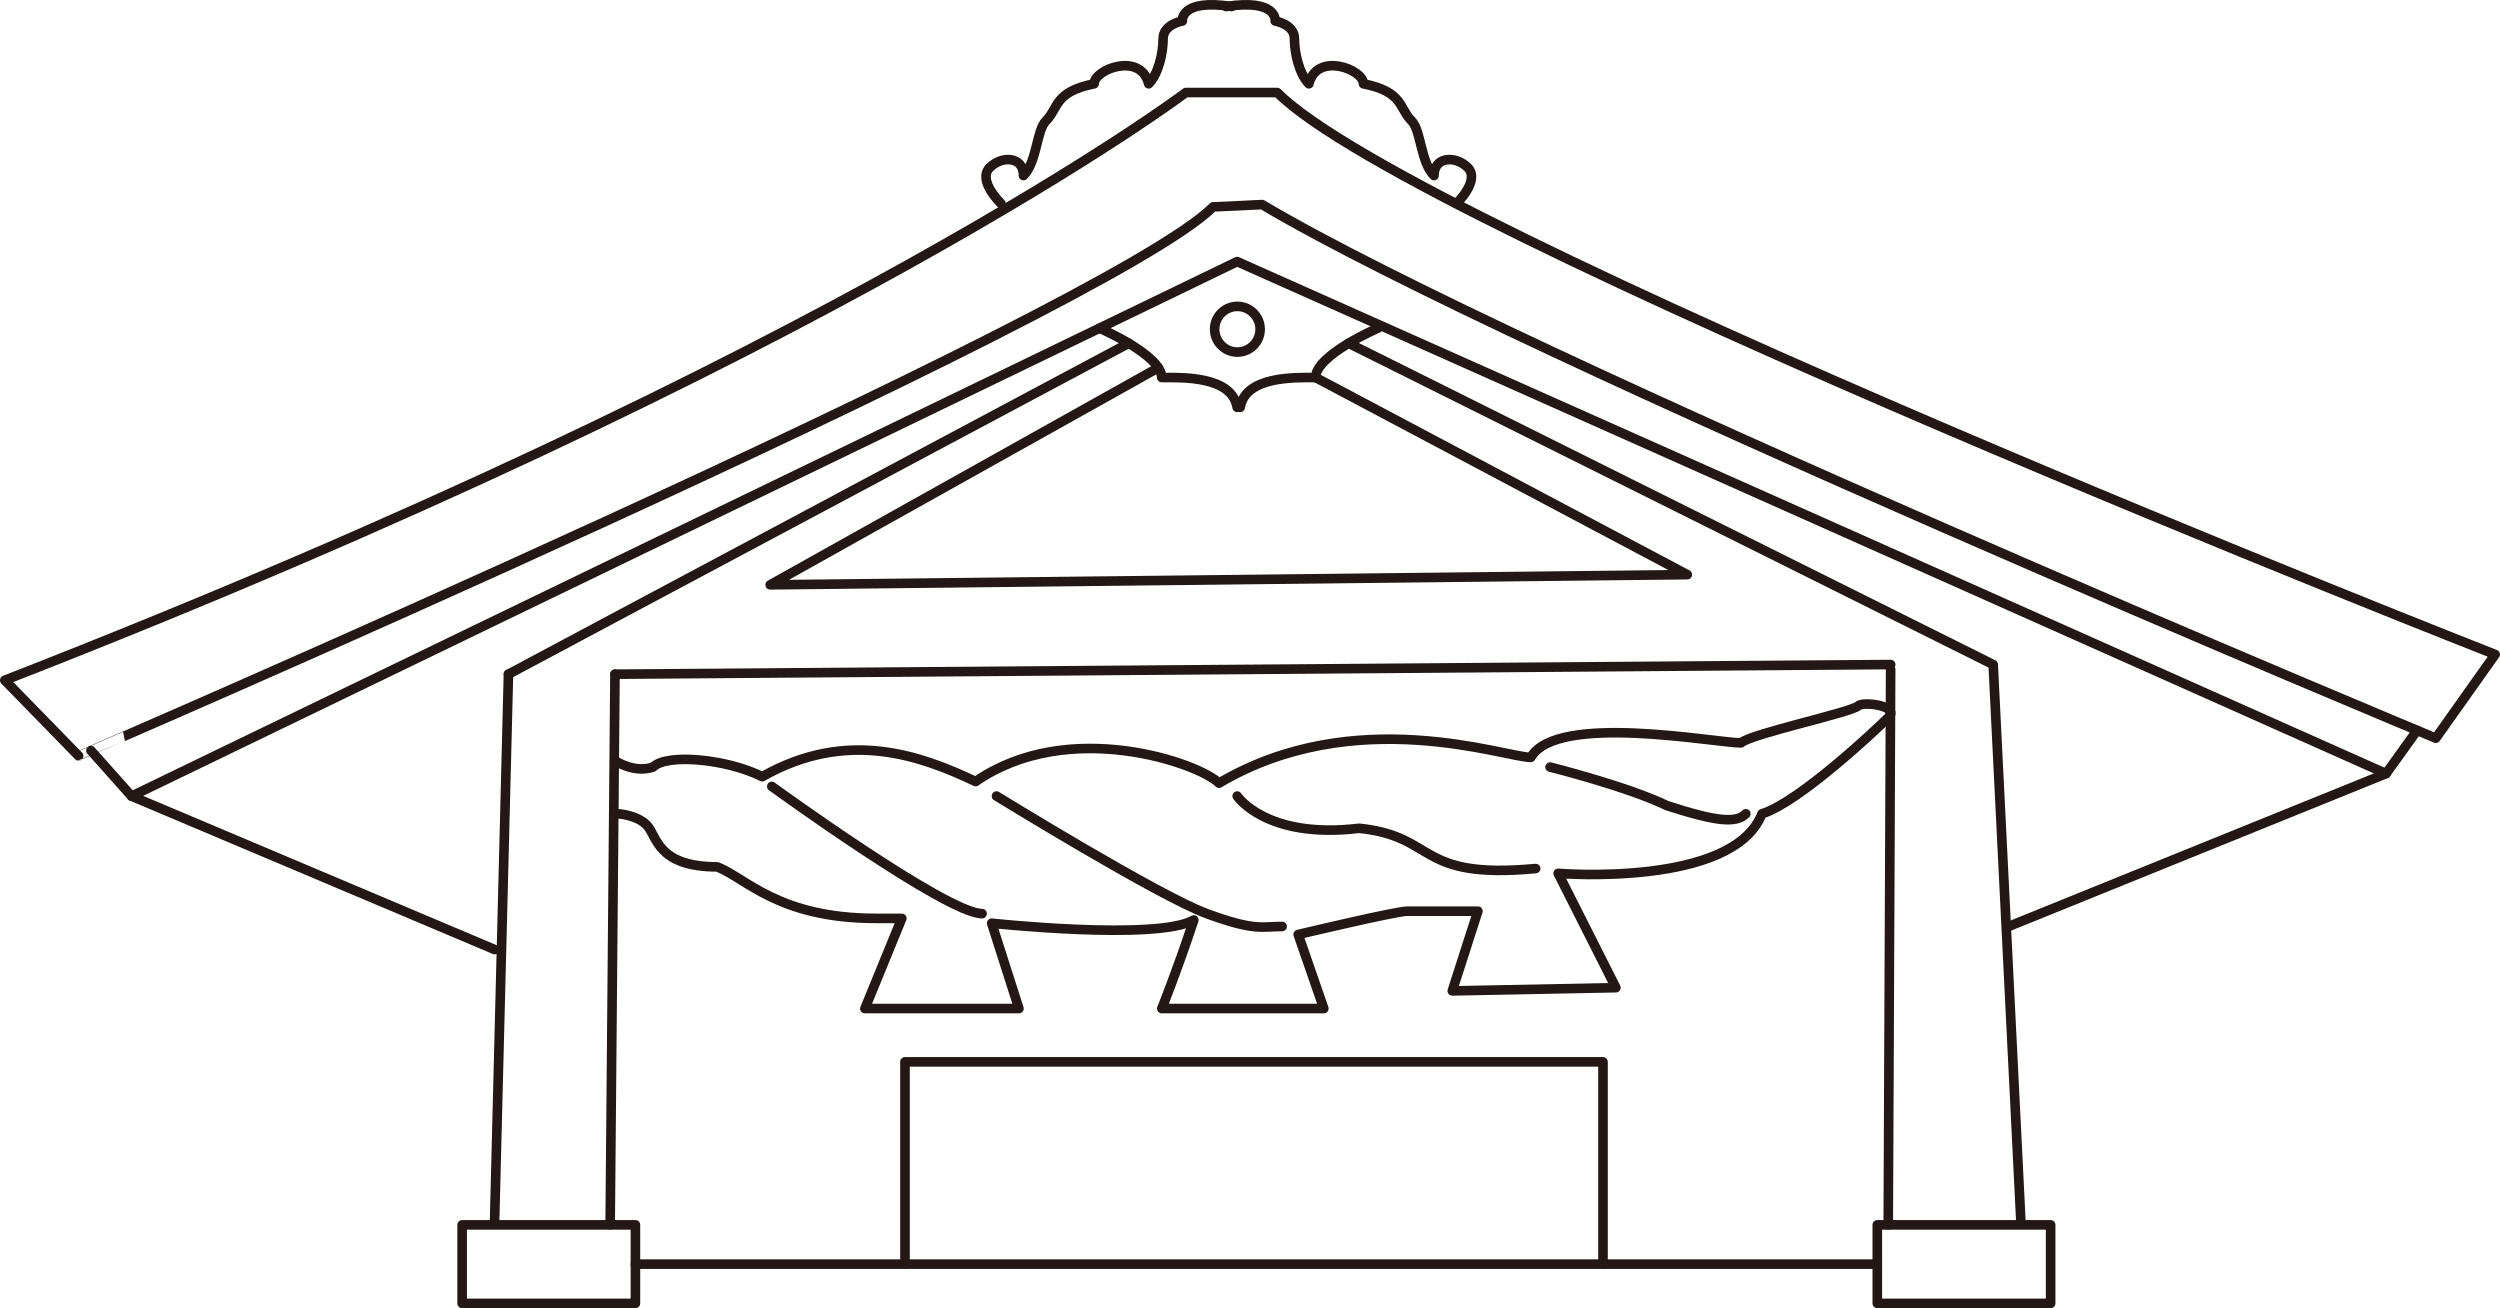 <?xml version="1.0" encoding="UTF-8"?><svg id="_レイヤー_2" xmlns="http://www.w3.org/2000/svg" viewBox="0 0 520.84 272.54"><defs><style>.cls-1{fill:none;stroke:#231815;stroke-linecap:round;stroke-linejoin:round;stroke-width:2px;}</style></defs><g id="_レイヤー_1-2"><path class="cls-1" d="M229.06,68.37s12.97,5.59,12.97,10.28c4.34,0,14.58-.34,15.71,6.2"/><path class="cls-1" d="M287.06,68.37s-12.97,5.59-12.97,10.28c-4.34,0-14.58-.34-15.71,6.2"/><path class="cls-1" d="M322.94,159.81s16.05,4.02,24.4,8.05c10.36,3.35,14.38,3.68,16.38,1.68"/><path class="cls-1" d="M1,141.72l15.38,15.77S230.83,65.07,252.73,43.1c.68,0,10.22-.48,10.22-.48,52.62,31.34,244.51,111.17,244.51,111.17l12.37-17.44S294.85,48.13,266.1,19.28h-19.05S174.84,73.96,1,141.72Z"/><polyline class="cls-1" points="503.57 152.17 497.1 161.17 257.74 54.5 27.41 165.87 18.95 156.38"/><polyline class="cls-1" points="241.31 76.62 160.46 121.84 351.52 119.72 274.09 78.65"/><line class="cls-1" x1="128.12" y1="140.46" x2="393.89" y2="138.45"/><line class="cls-1" x1="105.93" y1="140.46" x2="103.04" y2="254.45"/><line class="cls-1" x1="128.12" y1="140.46" x2="127.12" y2="255.18"/><line class="cls-1" x1="393.89" y1="139.46" x2="393.39" y2="255.18"/><rect class="cls-1" x="96.28" y="255.18" width="36.1" height="16.36"/><rect class="cls-1" x="391.11" y="255.18" width="36.11" height="16.36"/><path class="cls-1" d="M128.71,169.54s3.84.17,6.02,2.34c2.17,2.18,2.01,8.72,14.71,8.72,6.02,2.35,12.7,10.73,33.09,10.73h5.35l-7.69,18.79h32.09l-5.68-17.78s34.43,3.69,42.12-.67c-3.68,11.07-6.68,18.45-6.68,18.45h33.76l-5.34-15.43s20.39-4.86,22.73-4.86h14.71l-5.34,16.61,34.09-.67-12.03-23.82s36.43,3.01,42.46-12.41c7.69-2.35,24.07-17.79,26.4-20.13,2.34-2.35-5.35-3.35-6.36-2.35-1.34,1.34-22.56,5.87-24.4,7.71-5.35,0-38.44-6.38-43.79,3.02-5.35,0-36.65-11.41-64.96,5.37-4.13-4.14-31.32-13.76-50.71-.34-11.37-5.37-26.74-11.08-44.46-1.01-7.36-3.7-19.89-4.87-22.73-2.01-3.69,1.28-7.36-.99-7.36-.99"/><path class="cls-1" d="M160.8,163.84s36.44,26.5,43.8,26.5"/><path class="cls-1" d="M207.61,165.85s33.76,20.79,43.79,24.49c10.03,3.68,11.37,2.68,15.71,2.68"/><path class="cls-1" d="M257.75,165.85s6.01,9.05,25.41,6.71c16.38,1.68,11.7,10.74,36.77,8.39"/><line class="cls-1" x1="27.41" y1="165.87" x2="103.04" y2="197.82"/><line class="cls-1" x1="497.1" y1="161.17" x2="418.14" y2="193.15"/><line class="cls-1" x1="132.38" y1="263.36" x2="391.11" y2="263.36"/><polyline class="cls-1" points="280.96 71.51 415.25 138.45 421.02 254.45"/><line class="cls-1" x1="235.16" y1="71.51" x2="105.93" y2="140.46"/><polyline class="cls-1" points="188.54 263.36 188.54 221.22 333.96 221.22 333.96 263.36"/><path class="cls-1" d="M208.54,42.39s-5.01-4.8-2.33-7.49c2.51-2.51,7.02-2.34,7.02,1.68,2.84-2.85,2.68-9.39,4.69-11.41,2.67-2.68,1.67-6.04,10.02-7.71,0-3.02,9.7-6.71,11.37,0,2.01-2.01,3.01-6.37,3.01-9.39s4.01-3.69,4.01-3.69c0,0-.55-4.7,10.25-3.02"/><path class="cls-1" d="M303.44,42.39s5.02-4.8,2.34-7.49c-2.5-2.51-7.02-2.34-7.02,1.68-2.84-2.85-2.67-9.39-4.68-11.41-2.67-2.68-1.67-6.04-10.02-7.71,0-3.02-9.7-6.71-11.37,0-2-2.01-3.01-6.37-3.01-9.39s-4.01-3.69-4.01-3.69c0,0,.55-4.7-10.26-3.02"/><path class="cls-1" d="M262.53,68.59c0,2.63-2.12,4.76-4.74,4.76s-4.74-2.13-4.74-4.76,2.12-4.76,4.74-4.76,4.74,2.13,4.74,4.76Z"/></g></svg>